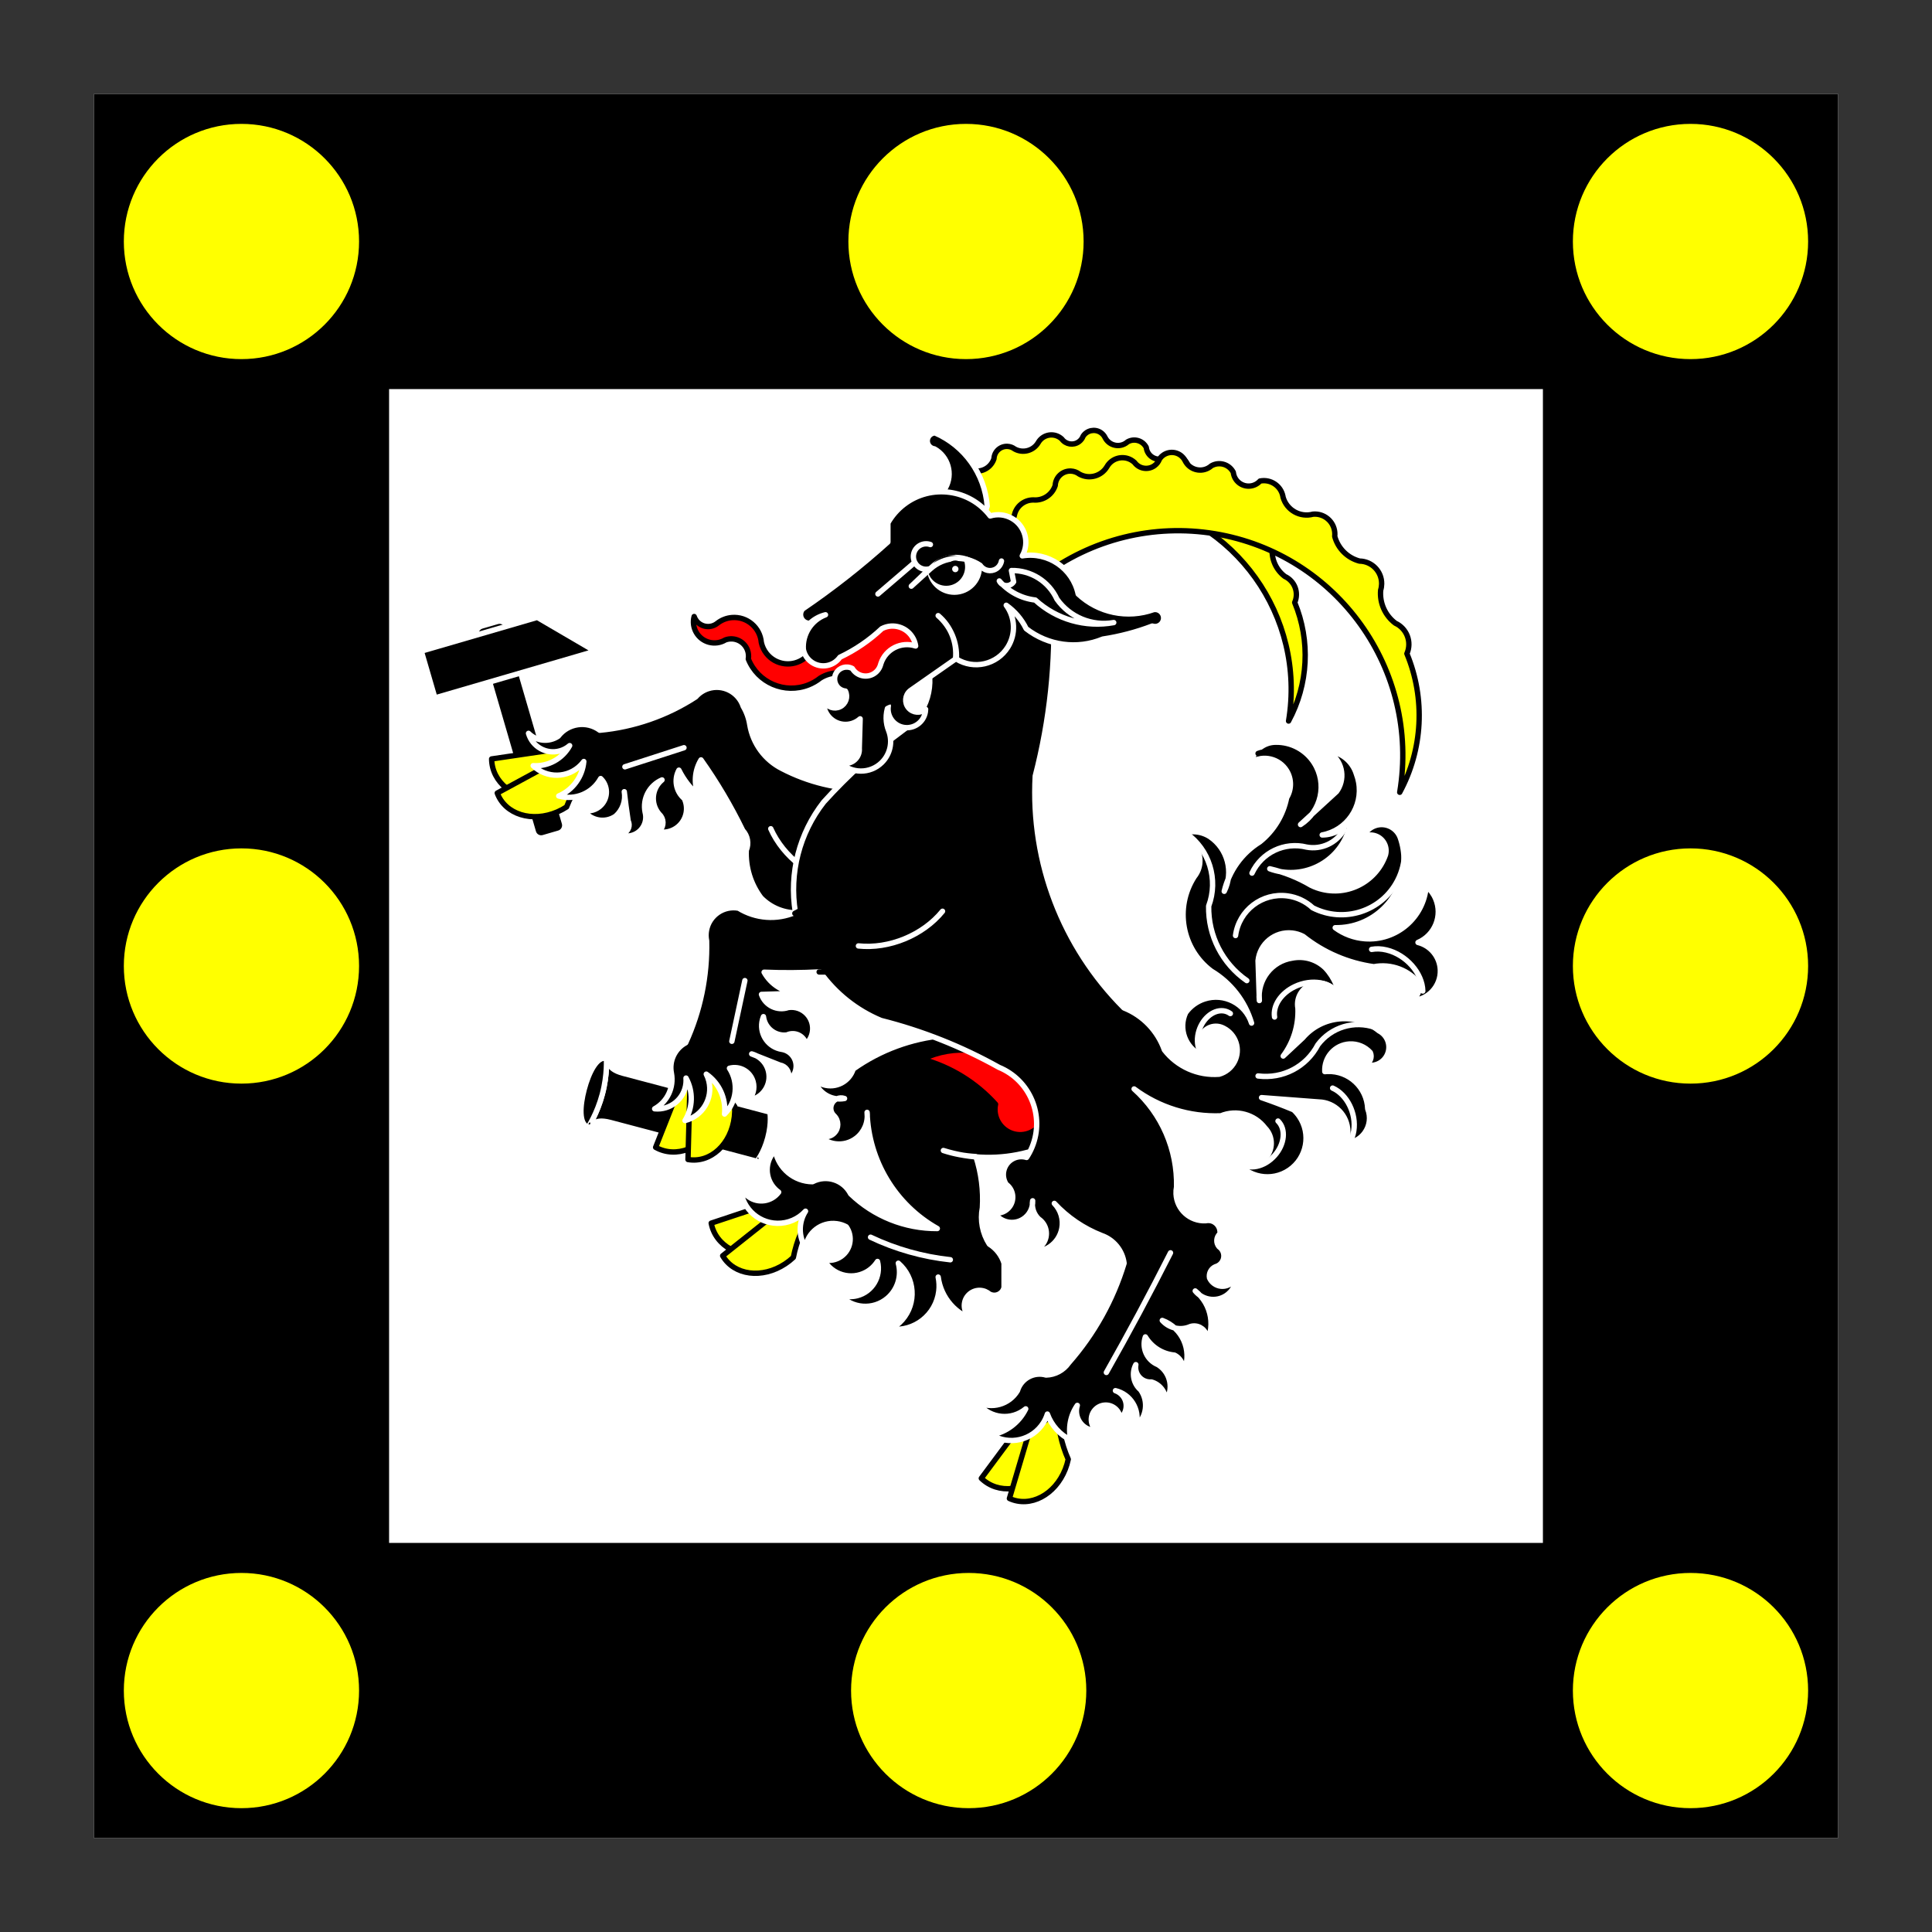 <?xml version="1.0" encoding="utf-8"?>
<!-- Generator: Adobe Illustrator 15.0.0, SVG Export Plug-In . SVG Version: 6.00 Build 0)  -->
<!DOCTYPE svg PUBLIC "-//W3C//DTD SVG 1.1//EN" "http://www.w3.org/Graphics/SVG/1.1/DTD/svg11.dtd">
<svg version="1.1" id="Square" xmlns="http://www.w3.org/2000/svg" xmlns:xlink="http://www.w3.org/1999/xlink" x="0px" y="0px"
	 width="360px" height="360px" viewBox="0 0 360 360" enable-background="new 0 0 360 360" xml:space="preserve">
<rect x="0" y="0" width="360" height="360" fill="#333333" stroke="none"/>
<g id="Field">
	<rect x="18" y="18" fill="#FFFFFF" stroke="#FFFFFF" stroke-miterlimit="10" width="324" height="324"/>
	<path stroke="#000000" stroke-miterlimit="10" d="M288,288H72V72h216V288z M342,18H18v324h324V18z"/>
	<g>
		<circle fill="#FFFF00" stroke="#000000" stroke-miterlimit="10" cx="315" cy="45" r="22.416"/>
		<circle fill="#FFFF00" stroke="#000000" stroke-miterlimit="10" cx="44.99" cy="315.011" r="22.416"/>
		<circle fill="#FFFF00" stroke="#000000" stroke-miterlimit="10" cx="44.99" cy="180" r="22.416"/>
		<circle fill="#FFFF00" stroke="#000000" stroke-miterlimit="10" cx="44.99" cy="45" r="22.416"/>
		<circle fill="#FFFF00" stroke="#000000" stroke-miterlimit="10" cx="180" cy="45" r="22.416"/>
		<circle fill="#FFFF00" stroke="#000000" stroke-miterlimit="10" cx="315" cy="315.011" r="22.416"/>
		<circle fill="#FFFF00" stroke="#000000" stroke-miterlimit="10" cx="315" cy="180" r="22.416"/>
		<circle fill="#FFFF00" stroke="#000000" stroke-miterlimit="10" cx="180.5" cy="315.011" r="22.416"/>
	</g>
</g>
<g>
	<path stroke="#FFFFFF" stroke-miterlimit="10" d="M143.067,212.024c0.768-2.901,0.393-4.798,0.393-4.798l-27.342-7.232
		c-3.472-0.92-2.394-2.576-3.126-2.771c0,0,0.23,2.934-0.751,6.646c-0.981,3.712-2.634,6.147-2.634,6.147
		c0.732,0.195,0.617-1.778,4.089-0.861l27.342,7.233C141.037,216.388,142.298,214.926,143.067,212.024z"/>
	<path stroke="#FFFFFF" stroke-miterlimit="10" d="M112.24,203.869c0.982-3.712,0.751-6.646,0.751-6.646
		c-1.809-0.479-3.332,2.742-4.129,5.752c-0.796,3.01-1.064,6.563,0.744,7.041C109.606,210.016,111.258,207.581,112.24,203.869z"/>
</g>
<g>
	<path stroke="#FFFFFF" stroke-linecap="round" stroke-linejoin="round" stroke-miterlimit="3" d="M104.147,155.241
		c0.803-0.234,1.264-1.073,1.03-1.876l0,0l-10.646-36.53c-0.234-0.802-1.074-1.263-1.875-1.029l-2.883,0.84
		c-0.803,0.234-1.264,1.074-1.029,1.875l10.645,36.531c0.233,0.802,1.073,1.263,1.875,1.029L104.147,155.241z"/>
	<path stroke="#FFFFFF" stroke-linecap="round" stroke-linejoin="round" stroke-miterlimit="3" d="M110.909,121.345l-10.796-6.311
		l-21.609,6.296l2.54,8.717L110.909,121.345z"/>
</g>
<g>
	<g>
		<path fill="#FFFF00" stroke="#000000" stroke-linecap="round" stroke-linejoin="round" stroke-miterlimit="3" d="M126.871,201.907
			l-4.702,11.881c3.792,2.129,8.714,0.211,10.993-4.283c0.286-0.564,0.522-1.156,0.703-1.762c-1.091-2.936-1.551-6.176-1.346-9.48
			C130.834,199.866,128.915,201.104,126.871,201.907z"/>
		<path fill="#FFFF00" stroke="#000000" stroke-linecap="round" stroke-linejoin="round" stroke-miterlimit="3" d="M128.544,203.004
			l-0.346,13.055c4.183,0.719,8.052-2.842,8.641-7.953c0.074-0.643,0.093-1.293,0.057-1.941c-1.977-2.438-3.478-5.389-4.391-8.633
			C131.497,199.659,130.15,201.52,128.544,203.004z"/>
	</g>
	<g>
		<path fill="#FFFF00" stroke="#000000" stroke-linecap="round" stroke-linejoin="round" stroke-miterlimit="3" d="M104.248,139.549
			l-12.64,1.869c0.051,4.349,4.173,7.653,9.205,7.379c0.632-0.035,1.262-0.126,1.878-0.272c1.996-2.412,4.572-4.431,7.537-5.905
			C107.998,141.961,105.965,140.917,104.248,139.549z"/>
		<path fill="#FFFF00" stroke="#000000" stroke-linecap="round" stroke-linejoin="round" stroke-miterlimit="3" d="M104.134,141.547
			l-11.478,6.228c1.468,3.982,6.486,5.552,11.208,3.507c0.594-0.258,1.166-0.566,1.709-0.921c1.122-2.931,2.928-5.706,5.281-8.119
			C108.507,142.432,106.222,142.195,104.134,141.547z"/>
	</g>
	<g>
		<path fill="#FFFF00" stroke="#000000" stroke-linecap="round" stroke-linejoin="round" stroke-miterlimit="3" d="M144.647,223.883
			l-12.124,4.033c0.807,4.275,5.439,6.813,10.348,5.668c0.616-0.143,1.22-0.342,1.802-0.594c1.547-2.721,3.733-5.156,6.396-7.123
			C148.758,225.606,146.575,224.932,144.647,223.883z"/>
		<path fill="#FFFF00" stroke="#000000" stroke-linecap="round" stroke-linejoin="round" stroke-miterlimit="3" d="M144.881,225.87
			l-10.222,8.125c2.137,3.668,7.351,4.344,11.646,1.508c0.54-0.355,1.051-0.758,1.523-1.203c0.596-3.08,1.892-6.127,3.792-8.912
			C149.341,225.981,147.05,226.145,144.881,225.87z"/>
	</g>
	<g>
		<path fill="#FFFF00" stroke="#000000" stroke-linecap="round" stroke-linejoin="round" stroke-miterlimit="3" d="M190.472,265.204
			l-7.617,10.26c3.112,3.039,8.362,2.459,11.728-1.293c0.422-0.471,0.803-0.98,1.136-1.52c-0.295-3.117,0.1-6.367,1.152-9.506
			C194.829,264.258,192.653,264.958,190.472,265.204z"/>
		<path fill="#FFFF00" stroke="#000000" stroke-linecap="round" stroke-linejoin="round" stroke-miterlimit="3" d="M191.804,266.698
			l-3.713,12.52c3.854,1.777,8.513-0.66,10.405-5.445c0.237-0.602,0.425-1.225,0.557-1.859c-1.277-2.865-1.964-6.105-2.006-9.477
			C195.521,264.231,193.74,265.68,191.804,266.698z"/>
	</g>
	<path fill="#FFFF00" stroke="#000000" stroke-linecap="round" stroke-linejoin="round" stroke-miterlimit="3" d="M241.248,112.268
		c2.965,7.158,2.546,15.271-1.14,22.086c3.242-19.509-9.944-37.953-29.453-41.196c-9.724-1.617-19.685,0.847-27.533,6.81
		c-3.683,0.433-7.022-2.198-7.463-5.88l2.262-1.674l0.766-2.118c0.265-1.476,1.559-2.542,3.057-2.521
		c1.554,0.129,2.992-0.828,3.472-2.311c0.058-1.322,1.176-2.347,2.497-2.29c0.487,0.021,0.954,0.189,1.343,0.483
		c1.546,0.866,3.5,0.34,4.402-1.184c0.77-1.359,2.495-1.837,3.854-1.067c0.197,0.112,0.381,0.247,0.545,0.402
		c0.738,1.016,2.162,1.242,3.178,0.503c0.362-0.263,0.639-0.626,0.795-1.046c0.71-1.086,2.165-1.392,3.252-0.682
		c0.36,0.236,0.65,0.568,0.836,0.958c0.666,1.323,2.277,1.856,3.601,1.191c0.212-0.106,0.407-0.24,0.584-0.398
		c1.201-0.692,2.735-0.279,3.427,0.921c0.022,0.04,0.044,0.08,0.064,0.12c0.141,1.346,1.347,2.323,2.692,2.182
		c0.604-0.063,1.162-0.348,1.567-0.798c1.676-0.336,3.306,0.75,3.642,2.425c0.011,0.057,0.021,0.112,0.028,0.169
		c0.592,2.048,2.716,3.243,4.772,2.685c1.755-0.156,3.304,1.14,3.46,2.896c0.019,0.211,0.017,0.424-0.007,0.636
		c0.516,1.928,2.025,3.432,3.956,3.94c1.975,0.03,3.554,1.656,3.524,3.631c-0.005,0.341-0.06,0.679-0.159,1.004
		c-0.183,2.04,0.701,4.029,2.336,5.262C241.243,108.253,242.063,110.417,241.248,112.268z"/>
	<path fill="#FFFF00" stroke="#000000" stroke-linecap="round" stroke-linejoin="round" stroke-miterlimit="3" d="M262.154,121.799
		c3.468,8.373,2.978,17.863-1.335,25.834c3.793-22.815-11.627-44.386-34.442-48.179c-11.372-1.891-23.021,0.99-32.199,7.963
		c-4.307,0.502-8.207-2.572-8.724-6.875l2.642-1.955l0.896-2.479c0.31-1.724,1.82-2.971,3.571-2.949
		c1.816,0.153,3.499-0.965,4.063-2.699c0.063-1.546,1.368-2.747,2.914-2.683c0.572,0.023,1.124,0.222,1.58,0.569
		c1.807,1.012,4.092,0.397,5.147-1.385c0.899-1.589,2.917-2.148,4.507-1.249c0.229,0.131,0.443,0.288,0.637,0.47
		c0.865,1.188,2.529,1.449,3.717,0.584c0.421-0.307,0.743-0.73,0.925-1.218c0.827-1.271,2.529-1.632,3.802-0.805
		c0.426,0.278,0.768,0.669,0.985,1.13c0.781,1.546,2.668,2.166,4.214,1.384c0.244-0.124,0.472-0.279,0.676-0.461
		c1.404-0.808,3.198-0.324,4.006,1.081c0.027,0.047,0.053,0.094,0.076,0.142c0.168,1.574,1.58,2.715,3.153,2.547
		c0.704-0.075,1.354-0.407,1.828-0.933c1.96-0.393,3.866,0.878,4.259,2.837c0.013,0.065,0.024,0.131,0.034,0.197
		c0.69,2.396,3.175,3.794,5.581,3.141c2.053-0.182,3.865,1.333,4.047,3.386c0.022,0.248,0.02,0.499-0.008,0.747
		c0.602,2.254,2.367,4.014,4.623,4.609c2.312,0.035,4.156,1.937,4.121,4.248c-0.006,0.397-0.068,0.792-0.186,1.172
		c-0.212,2.385,0.824,4.71,2.735,6.151C262.147,117.108,263.106,119.636,262.154,121.799z"/>
	<path stroke="#FFFFFF" stroke-linecap="round" stroke-linejoin="round" stroke-miterlimit="3" d="M111.926,145.071
		c1.391,1.347,1.426,3.567,0.078,4.958c-0.846,0.873-2.084,1.245-3.271,0.984c1.371,1.952,4.063,2.423,6.015,1.052
		c0,0,0,0,0.001-0.001c1.271-1.144,1.866-2.859,1.576-4.544c0.205,1.823,0.447,3.642,0.725,5.456
		c0.411,0.826,0.074,1.827-0.752,2.237c-0.393,0.195-0.846,0.228-1.263,0.091c1.675,0.982,3.83,0.421,4.813-1.255
		c0.48-0.818,0.609-1.795,0.357-2.71c-0.507-2.498,0.81-5.009,3.152-6.014c-1.905,1.571-2.176,4.389-0.605,6.294
		c0.039,0.047,0.08,0.094,0.12,0.14c0.85,0.799,0.891,2.136,0.092,2.985c-0.084,0.09-0.177,0.172-0.276,0.246
		c2.383,0.467,4.692-1.087,5.159-3.469c0.18-0.919,0.062-1.873-0.337-2.72c-1.55-1.302-1.97-3.514-1.006-5.293
		c0.888,1.795,2.128,3.393,3.647,4.699c-0.916-2.152-0.74-4.612,0.472-6.612c2.945,4.16,5.544,8.556,7.772,13.141
		c0.934,1.002,1.191,2.458,0.658,3.72c-0.139,3.166,0.824,6.284,2.723,8.821c1.874,1.924,4.483,2.95,7.166,2.817
		c7.152,2.046,14.608-2.094,16.655-9.246c1.428-4.993-0.141-10.361-4.033-13.799c-5.508,0.026-10.939-1.287-15.827-3.826
		c-3.201-1.606-5.44-4.646-6.027-8.179c-0.183-1.202-0.595-2.357-1.215-3.403c-0.899-2.728-3.839-4.209-6.567-3.31
		c-0.889,0.293-1.682,0.821-2.296,1.527c-5.366,3.485-11.497,5.616-17.867,6.211c-2.455-1.806-5.905-1.31-7.751,1.115
		c-1.734,1.171-4.055,0.947-5.533-0.535c0.721,2.521,3.349,3.979,5.87,3.258c0.662-0.189,1.274-0.52,1.795-0.97
		c-1.349,2.458-3.997,3.915-6.795,3.738c2.494,2.417,6.474,2.354,8.89-0.141c0.195-0.201,0.376-0.415,0.542-0.641
		c-0.253,2.842-2.051,5.313-4.677,6.43C107.152,149.184,110.389,147.836,111.926,145.071z"/>
	<g>
		<path fill="none" stroke="#FFFFFF" stroke-linecap="round" stroke-linejoin="round" stroke-miterlimit="3" d="M143.622,154.422
			c2.34,5.263,7.745,9.425,13.432,10.34"/>
		<path fill="none" stroke="#FFFFFF" stroke-linecap="round" stroke-linejoin="round" stroke-miterlimit="3" d="M116.442,142.881
			l11.004-3.555"/>
	</g>
	<g>
		<path stroke="#FFFFFF" stroke-linecap="round" stroke-linejoin="round" stroke-miterlimit="3" d="M193.556,195.969
			c-11.272-5.18-24.453-3.949-34.571,3.23c-0.733,2.344-3.229,3.65-5.574,2.918c-0.63-0.197-1.207-0.531-1.692-0.979
			c0.669,2.477,3.129,4.021,5.65,3.551c-0.999-0.355-2.097,0.164-2.453,1.164c-0.26,0.73-0.056,1.545,0.518,2.066
			c0.893,0.893,0.893,2.34,0,3.232c-0.893,0.895-2.341,0.895-3.234,0l0,0c1.789,2.291,5.096,2.697,7.386,0.908
			c1.455-1.137,2.208-2.953,1.983-4.787c0.277,9.008,5.238,17.217,13.084,21.648c-6.02,0.035-11.816-2.285-16.15-6.465
			c-1.318-2.58-4.479-3.604-7.06-2.285c-0.017,0.008-0.033,0.018-0.049,0.025c-3.409-0.025-6.321-2.463-6.945-5.814
			c-1.991,1.982-1.999,5.201-0.018,7.193c0.205,0.205,0.426,0.395,0.664,0.561c-1.317,1.789-3.834,2.172-5.623,0.855
			c-0.722-0.531-1.245-1.287-1.487-2.148c-0.071,3.852,2.995,7.033,6.848,7.104c1.997,0.037,3.915-0.783,5.266-2.256
			c-1.317,2.07-1.317,4.715,0,6.785c0.373-2.834,2.973-4.83,5.807-4.457c0.626,0.082,1.232,0.277,1.787,0.578
			c1.263,1.793,0.833,4.27-0.959,5.531c-0.941,0.662-2.123,0.885-3.24,0.607c1.545,2.818,5.081,3.85,7.898,2.307
			c0.862-0.473,1.59-1.156,2.117-1.986c0.713,2.811-0.986,5.668-3.796,6.381c-1.1,0.279-2.261,0.195-3.309-0.24
			c2.289,2.672,6.31,2.98,8.981,0.693c1.869-1.602,2.648-4.135,2.003-6.508c3.116,2.719,3.438,7.447,0.72,10.564
			c-0.612,0.701-1.35,1.283-2.175,1.713c4.437,0.533,8.466-2.631,8.999-7.068c0.105-0.875,0.066-1.762-0.115-2.625
			c0.504,3.887,3.314,7.08,7.104,8.074c-1.528-0.326-2.502-1.832-2.174-3.361s1.833-2.502,3.361-2.174
			c0.324,0.068,0.633,0.195,0.914,0.371c0.76,0.691,1.938,0.637,2.63-0.123c0.218-0.238,0.369-0.531,0.44-0.848v-4.523
			c-0.46-1.477-1.434-2.738-2.745-3.555c-1.287-2.012-1.749-4.441-1.291-6.785c0.196-3.225-0.216-6.457-1.212-9.529
			c-2.06-0.109-4.097-0.49-6.058-1.131c5.112,1.604,10.575,1.715,15.747,0.32c5.067,1.541,10.424-1.318,11.965-6.385
			c1.541-5.068-1.318-10.424-6.385-11.965C195.962,196.004,194.756,195.874,193.556,195.969z"/>
		<path fill="none" stroke="#FFFFFF" stroke-linecap="round" stroke-linejoin="round" stroke-miterlimit="3" d="M162.217,230.536
			c4.655,2.219,9.734,3.654,14.862,4.201"/>
		<path fill="#FF0000" stroke="#000000" stroke-linecap="round" stroke-linejoin="round" stroke-miterlimit="3" d="M193.876,209.538
			c-1.55,2.082-4.494,2.516-6.577,0.967c-1.474-1.094-2.174-2.947-1.795-4.742c-3.643-4.047-8.371-6.959-13.621-8.396
			c5.838-2.84,12.786-2.104,17.899,1.896c2.621-1.676,6.103-0.908,7.777,1.713c1.675,2.619,0.908,6.102-1.712,7.777
			C195.248,209.135,194.578,209.403,193.876,209.538z"/>
		<path stroke="#FFFFFF" stroke-linecap="round" stroke-linejoin="round" stroke-miterlimit="3" d="M211.648,265.752
			c2.024-1.68,2.412-4.639,0.887-6.783c-1.353-1.164-1.721-3.107-0.887-4.686c-0.278,1.484,0.698,2.914,2.182,3.191
			c0.238,0.045,0.482,0.059,0.724,0.039c1.589,0.447,2.683,1.904,2.667,3.555c1.49-2.188,0.926-5.17-1.261-6.66
			c-0.063-0.043-0.129-0.084-0.194-0.125c-2.031-0.824-3.062-3.098-2.343-5.17c1.164,1.926,3.173,3.184,5.412,3.391
			c1.422,0.693,2.013,2.406,1.32,3.828c-0.008,0.018-0.017,0.033-0.025,0.051c2.055-3.309,1.039-7.656-2.271-9.711
			c-0.406-0.252-0.836-0.463-1.284-0.627c1.315,1.482,3.439,1.939,5.249,1.129c1.256-0.381,2.584,0.328,2.967,1.584
			c0.222,0.73,0.08,1.523-0.383,2.131c2.177-3.369,1.444-7.84-1.693-10.338c1.521,1.854,4.257,2.123,6.111,0.602
			c1.135-0.932,1.722-2.373,1.562-3.832c-0.147,1.443-1.438,2.494-2.88,2.346c-0.934-0.096-1.746-0.68-2.129-1.537
			c-0.172-0.879,0.302-1.758,1.129-2.1c1.108-0.291,1.77-1.426,1.479-2.535c-0.127-0.48-0.421-0.898-0.828-1.18
			c-0.622-0.715-0.551-1.797,0.16-2.424c0.159-1.201-0.684-2.303-1.883-2.463c-0.263-0.035-0.528-0.021-0.785,0.037
			c-2.899,0.145-5.368-2.092-5.512-4.992c-0.021-0.438,0.013-0.877,0.1-1.307c0.159-6.949-2.732-13.621-7.914-18.254
			c4.654,3.465,10.354,5.232,16.153,5.01c2.941-1.203,6.324-0.275,8.239,2.26c1.574,1.602,1.552,4.176-0.05,5.75
			c-1.487,1.461-3.839,1.561-5.444,0.229c2.251,3.281,6.734,4.115,10.016,1.865c3.28-2.252,4.114-6.734,1.863-10.016
			c-0.305-0.443-0.658-0.854-1.054-1.219c-1.966-0.82-3.959-1.576-5.976-2.264l10.659,0.809c2.993,0.068,5.39,2.502,5.412,5.496
			c0.19,0.998-0.466,1.963-1.465,2.152c-0.76,0.145-1.528-0.201-1.925-0.863c2.082,1.525,5.007,1.072,6.532-1.01
			c0.949-1.297,1.165-2.99,0.572-4.484c-0.145-4-3.503-7.125-7.503-6.98c-0.165,0.008-0.33,0.018-0.493,0.035
			c-0.156-2.688,1.897-4.994,4.587-5.148c1.473-0.086,2.904,0.5,3.895,1.594c0.38,0.869-0.016,1.883-0.884,2.264
			c-0.002,0-0.004,0-0.004,0c1.807,0.523,3.695-0.52,4.215-2.328c0.452-1.563-0.267-3.227-1.713-3.971
			c-4.305-3.492-10.608-2.92-14.214,1.291l-3.637,3.395c1.904-2.561,2.875-5.697,2.75-8.885c-0.415-2.144,0.987-4.217,3.13-4.631
			c2.144-0.414,4.216,0.987,4.631,3.131c0.043,0.227,0.067,0.457,0.071,0.689c-0.021-2.5-0.989-4.9-2.706-6.719
			c-1.633-1.59-3.942-2.278-6.18-1.84c-3.837,0.564-6.547,4.057-6.139,7.915l-0.242-7.429c0.32-3.166,3.146-5.473,6.312-5.153
			c0.731,0.074,1.441,0.287,2.092,0.628c3.804,3.026,8.35,4.979,13.163,5.654c3.234-0.621,6.544,0.627,8.563,3.229
			c0.074,1.205-0.475,2.365-1.455,3.07c3.034-0.111,5.402-2.66,5.291-5.694c-0.09-2.446-1.786-4.538-4.16-5.13
			c3.158-1.35,4.624-5.005,3.273-8.164c-0.388-0.905-0.983-1.706-1.74-2.336c-0.457,5.871-5.585,10.261-11.455,9.805
			c-1.991-0.154-3.897-0.865-5.505-2.05c6.972,0.111,12.713-5.45,12.823-12.421c0.024-1.489-0.216-2.971-0.709-4.377
			c-0.699-1.913-2.816-2.897-4.729-2.199c-0.963,0.352-1.735,1.089-2.133,2.034c1.439-0.723,3.193-0.142,3.916,1.299
			c0.325,0.649,0.397,1.396,0.201,2.095c-1.822,5.214-7.527,7.963-12.742,6.141c-0.394-0.138-0.778-0.3-1.151-0.486
			c-2.386-1.411-4.973-2.445-7.672-3.069c5.862,2.165,12.369-0.832,14.535-6.695c0.337-0.913,0.555-1.866,0.648-2.835
			c-1.073,1.989-3.151,3.23-5.412,3.229c4.595-0.846,7.634-5.256,6.788-9.851c-0.092-0.498-0.228-0.985-0.405-1.458
			c-0.736-2.495-2.975-4.247-5.573-4.36c2.525,1.241,3.565,4.293,2.325,6.819c-0.132,0.27-0.289,0.528-0.468,0.771l-6.702,6.14
			c3.876-2.476,5.01-7.625,2.534-11.501c-1.554-2.432-4.257-3.886-7.142-3.843c-2.221-0.012-4.145,1.541-4.603,3.715
			c2.271-1.388,5.235-0.673,6.623,1.597c0.942,1.542,0.944,3.481,0.002,5.023c-0.646,3.25-2.422,6.169-5.009,8.239
			c-3.344,2.07-5.726,5.383-6.625,9.209c1.786-3.581,0.649-7.932-2.663-10.179c-1.829-1.183-4.167-1.245-6.057-0.161
			c2.569,0.271,4.433,2.573,4.162,5.142c-0.094,0.898-0.447,1.75-1.015,2.453c-3.728,5.787-2.353,13.47,3.152,17.604
			c3.637,2.168,6.32,5.631,7.512,9.693c-1.182-3.662-5.107-5.672-8.77-4.492c-1.411,0.457-2.641,1.35-3.509,2.553
			c-1.383,2.99-0.08,6.533,2.91,7.916c0.513,0.236,1.056,0.4,1.613,0.484c-1.563-0.615-2.332-2.379-1.718-3.943
			c0.613-1.563,2.379-2.33,3.941-1.717c0.124,0.049,0.245,0.105,0.362,0.17c2.268,1.164,3.163,3.945,1.999,6.215
			c-0.592,1.15-1.639,2.002-2.887,2.346c-3.938,0.291-7.76-1.406-10.181-4.525c-1.265-3.576-4.015-6.434-7.542-7.832
			c-11.391-11.406-17.399-27.115-16.525-43.211c2.7-10.437,3.844-21.216,3.394-31.988c-4.721-5.783-13.236-6.644-19.02-1.922
			c-3.546,2.896-5.387,7.39-4.888,11.941c2.023,4.775,0.401,10.316-3.88,13.245c-5.452,4.004-10.483,8.551-15.02,13.569
			c-4.553,5.812-6.468,13.262-5.282,20.549c-3.438,1.49-7.39,1.204-10.578-0.767c-2.789-0.518-5.469,1.324-5.985,4.113
			c-0.122,0.653-0.115,1.323,0.02,1.974c0.16,6.545-1.173,13.041-3.897,18.994c-2.035,1.1-3.115,3.398-2.663,5.668
			c0.503,2.654-0.756,5.33-3.122,6.633c2.927,0.295,5.539-1.838,5.835-4.764c0.032-0.32,0.035-0.641,0.01-0.961
			c1.365,2.48,1.296,5.502-0.182,7.916c3.262-0.816,5.243-4.125,4.427-7.387c-0.11-0.436-0.267-0.859-0.47-1.26
			c2.404,1.672,3.709,4.518,3.407,7.43c2.277-2.271,2.658-5.824,0.914-8.525c1.914-0.525,3.892,0.598,4.417,2.512
			c0.338,1.227,0.001,2.541-0.884,3.453c2.42-0.311,4.13-2.525,3.818-4.945c-0.227-1.766-1.492-3.223-3.208-3.695l5.235,2.07
			c1.098,0.18,1.842,1.217,1.662,2.314c-0.035,0.213-0.104,0.418-0.203,0.607c1.51-0.859,2.037-2.781,1.177-4.291
			c-0.479-0.838-1.316-1.412-2.272-1.553c-2.424-0.387-4.077-2.664-3.691-5.088c0.055-0.346,0.15-0.684,0.284-1.006
			c0.255,2.143,2.199,3.672,4.341,3.416c0.014,0,0.027-0.002,0.041-0.004c1.264-0.592,2.769-0.049,3.362,1.215
			c0.073,0.156,0.131,0.322,0.171,0.492c1.602-1.492,1.69-4,0.199-5.602c-0.89-0.957-2.194-1.412-3.486-1.219
			c-2.05,0.707-4.286-0.381-4.995-2.432c0-0.002-0.001-0.004-0.002-0.006c2.234-0.053,4.467-0.134,6.699-0.242
			c-2.603-0.145-4.947-1.617-6.208-3.896c3.467,0.144,6.938,0.123,10.404-0.061c2.868,4.02,6.805,7.156,11.365,9.053
			c7.674,1.932,15.061,4.863,21.969,8.725c5.814,2.395,8.588,9.051,6.193,14.865c-0.278,0.676-0.621,1.324-1.023,1.934
			c-1.767-0.541-3.639,0.451-4.18,2.217c-0.288,0.941-0.149,1.961,0.382,2.789c1.326,0.963,1.619,2.818,0.656,4.145
			c-0.649,0.895-1.744,1.354-2.838,1.189c1.16,1.793,3.555,2.305,5.347,1.145c1.15-0.744,1.821-2.041,1.763-3.41
			c-0.212,1.25,0.211,2.523,1.131,3.395c1.492,1.018,1.88,3.051,0.863,4.545c-0.612,0.9-1.634,1.436-2.722,1.43
			c2.873,0.537,5.636-1.357,6.17-4.23c0.314-1.688-0.209-3.422-1.403-4.654c2.448,2.631,5.456,4.674,8.803,5.98
			c2.264,0.791,3.89,2.791,4.199,5.17c-2.079,6.859-5.604,13.191-10.339,18.574c-0.959,1.381-2.52,2.221-4.2,2.26
			c-2.274-0.658-4.654,0.641-5.329,2.91c-1.542,2.592-4.849,3.516-7.513,2.1c1.898,2.82,5.724,3.568,8.544,1.67
			c0.175-0.117,0.344-0.244,0.506-0.379c-1.237,2.537-3.605,4.338-6.383,4.848c3.309,2.045,7.646,1.02,9.69-2.287
			c0.308-0.498,0.552-1.033,0.728-1.592c0.771,2.121,2.336,3.859,4.364,4.85c-0.526-2.23-0.086-4.578,1.212-6.465
			c-0.592,1.906,0.472,3.932,2.377,4.523c0.38,0.119,0.776,0.172,1.174,0.162c-1.131-0.969-1.263-2.672-0.294-3.803
			c0.97-1.131,2.672-1.262,3.803-0.293c0.542,0.465,0.877,1.123,0.934,1.836c1.291-1.035,1.5-2.922,0.465-4.215
			c-0.353-0.439-0.821-0.77-1.354-0.955c2.813,0.664,4.553,3.482,3.887,6.295C211.711,265.536,211.681,265.645,211.648,265.752z"/>
	</g>
	<g>
		<path fill="none" stroke="#FFFFFF" stroke-linecap="round" stroke-linejoin="round" stroke-miterlimit="3" d="M206.155,255.737
			c4.158-7.336,8.146-14.77,11.952-22.293"/>
		<path fill="none" stroke="#FFFFFF" stroke-linecap="round" stroke-linejoin="round" stroke-miterlimit="3" d="M248.316,202.752
			c2.684,1.184,4.449,4.752,3.942,7.969c-0.12,0.758-0.361,1.453-0.711,2.049"/>
		<path fill="none" stroke="#FFFFFF" stroke-linecap="round" stroke-linejoin="round" stroke-miterlimit="3" d="M249.448,185.307
			c-1.346-2.322-5.01-2.979-8.186-1.464c-2.558,1.219-4.093,3.526-3.767,5.663"/>
		<path fill="none" stroke="#FFFFFF" stroke-linecap="round" stroke-linejoin="round" stroke-miterlimit="3" d="M234.424,200.491
			c4.602,0.588,8.994-1.705,11.146-5.814c2.471-3.285,6.784-4.592,10.663-3.23"/>
		<path fill="none" stroke="#FFFFFF" stroke-linecap="round" stroke-linejoin="round" stroke-miterlimit="3" d="M221.017,155.259
			c4.322,3.042,6.048,8.618,4.2,13.57c-0.102,5.528,2.565,10.741,7.109,13.894"/>
		<path fill="none" stroke="#FFFFFF" stroke-linecap="round" stroke-linejoin="round" stroke-miterlimit="3" d="M230.225,174.323
			c0.635-4.713,4.971-8.017,9.684-7.381c1.755,0.237,3.396,1.009,4.694,2.211c5.785,2.958,12.873,0.666,15.831-5.119
			c0.827-1.617,1.268-3.404,1.288-5.221"/>
		<path fill="none" stroke="#FFFFFF" stroke-linecap="round" stroke-linejoin="round" stroke-miterlimit="3" d="M265.115,184.661
			c-0.071-3.343-3.097-6.767-6.754-7.647c-0.964-0.231-1.912-0.269-2.777-0.108"/>
		<path fill="none" stroke="#FFFFFF" stroke-linecap="round" stroke-linejoin="round" stroke-miterlimit="3" d="M233.293,162.692
			c1.793-3.845,6.062-5.877,10.176-4.845c2.769,0.512,5.557-0.787,6.948-3.235"/>
		<path fill="none" stroke="#FFFFFF" stroke-linecap="round" stroke-linejoin="round" stroke-miterlimit="3" d="M225.863,197.583
			c-2.002-0.223-3.161-2.475-2.588-5.023c0.574-2.551,2.664-4.436,4.667-4.211c0.479,0.055,0.926,0.229,1.314,0.512"/>
		<path fill="none" stroke="#FFFFFF" stroke-linecap="round" stroke-linejoin="round" stroke-miterlimit="3" d="M231.034,216.645
			c1.657,1.432,4.563,0.83,6.489-1.344c1.866-2.105,2.138-4.93,0.616-6.41"/>
		<path fill="none" stroke="#000000" stroke-linecap="round" stroke-linejoin="round" stroke-miterlimit="3" d="M234.424,140.399
			c2.494-1.019,5.888,0.617,7.58,3.653c1.188,2.133,1.257,4.488,0.173,6.04"/>
	</g>
	<g>
		<path stroke="#FFFFFF" stroke-linecap="round" stroke-linejoin="round" stroke-miterlimit="3" d="M183.952,94.305
			c-0.461-5.997-4.203-11.247-9.721-13.64c-0.824,0.025-1.471,0.713-1.446,1.537c0.022,0.738,0.583,1.35,1.317,1.436
			c2.581,1.434,3.511,4.688,2.077,7.269c-0.222,0.399-0.494,0.769-0.81,1.099c-0.625,2.373,0.793,4.803,3.165,5.427
			C180.894,98.053,183.31,96.657,183.952,94.305z"/>
		<path fill="#FF0000" stroke="#000000" stroke-linecap="round" stroke-linejoin="round" stroke-miterlimit="3" d="M174.171,117.137
			c-8.487-2.314-17.57-0.255-24.229,5.495c-2.205,1.727-5.392,1.339-7.119-0.866c-0.469-0.6-0.798-1.299-0.961-2.043
			c-0.228-2.797-2.679-4.88-5.476-4.652c-1.01,0.082-1.972,0.464-2.764,1.098c-1.191,0.929-2.91,0.717-3.839-0.474
			c-0.191-0.246-0.339-0.521-0.438-0.816c-0.558,2.09,0.686,4.237,2.776,4.794c1.03,0.274,2.127,0.118,3.038-0.435
			c1.668-0.61,3.516,0.247,4.127,1.916c0.192,0.523,0.244,1.088,0.151,1.639c1.766,4.432,6.79,6.592,11.221,4.826
			c0.788-0.314,1.525-0.742,2.188-1.271c2.017-1.245,4.548-1.308,6.625-0.164c4.575,2.781,10.538,1.327,13.319-3.248
			C173.848,121.195,174.331,119.167,174.171,117.137z"/>
		<path stroke="#FFFFFF" stroke-linecap="round" stroke-linejoin="round" stroke-miterlimit="3" d="M184.51,96.14
			c-3.834-5.029-11.019-5.998-16.048-2.163c-1.228,0.937-2.253,2.111-3.015,3.453v3.555c-5.002,4.513-10.308,8.679-15.877,12.47
			c-0.588,0.673-0.519,1.697,0.155,2.285c0.326,0.284,0.752,0.427,1.183,0.395c0.815-0.771,1.818-1.316,2.91-1.58
			c-2.649,1.003-4.326,3.626-4.126,6.451c0.399,2.055,2.389,3.397,4.444,2.998c0.96-0.187,1.812-0.738,2.375-1.538
			c2.866-1.354,5.5-3.151,7.806-5.325c2.134-1.104,4.758-0.268,5.86,1.866c0.221,0.427,0.37,0.888,0.439,1.363
			c-2.685-0.886-5.579,0.572-6.465,3.256c-0.033,0.1-0.063,0.201-0.089,0.303c-0.465,1.525-2.078,2.385-3.603,1.921
			c-0.686-0.209-1.269-0.665-1.637-1.28c-1.088-0.59-2.448-0.187-3.039,0.901c-0.59,1.088-0.186,2.448,0.901,3.039
			c0.262,0.142,0.55,0.23,0.847,0.26c0.532,1.082,0.088,2.389-0.993,2.922c-1.082,0.532-2.389,0.088-2.922-0.993
			c-0.05-0.101-0.092-0.206-0.125-0.313c-0.279,2.242,1.313,4.285,3.554,4.564c1.172,0.146,2.349-0.222,3.23-1.009l-0.16,5.495
			c0.125,1.422-0.925,2.677-2.348,2.802c-0.441,0.039-0.884-0.036-1.289-0.218c2.139,2.181,5.642,2.215,7.822,0.076
			c1.563-1.533,2.075-3.845,1.305-5.895c-0.616-1.496-0.644-3.169-0.078-4.685c-0.319,1.905,0.966,3.708,2.871,4.027
			c1.904,0.319,3.707-0.966,4.027-2.87c0.028-0.168,0.044-0.337,0.047-0.507c-0.944,0.806-2.363,0.694-3.17-0.25
			c-0.806-0.944-0.694-2.363,0.25-3.17c0.056-0.048,0.115-0.093,0.175-0.135l8.317-5.815c0.328-3.062-0.881-6.087-3.229-8.08
			c2.323,2.021,3.578,5.005,3.394,8.08c3.255,2.036,7.546,1.047,9.582-2.209c1.511-2.416,1.395-5.509-0.294-7.805
			c1.585,1.118,2.862,2.617,3.715,4.36c4.068,3.173,9.528,3.914,14.296,1.939c3.146-0.477,6.232-1.29,9.206-2.424
			c0.829,0.289,1.737-0.15,2.025-0.979c0.289-0.831-0.149-1.737-0.979-2.027c-0.258-0.09-0.535-0.112-0.804-0.063
			c-4.857,1.745-10.284,0.623-14.05-2.905c-1.017-4.774-5.606-7.905-10.422-7.109c1.396-2.467,0.526-5.598-1.94-6.992
			C187.317,95.883,185.859,95.725,184.51,96.14z"/>
	</g>
	<g>
		<path fill="#FFFFFF" stroke="#FFFFFF" stroke-linecap="round" stroke-linejoin="round" stroke-miterlimit="3" d="M173.202,106.163
			c2.226-2.688,6.21-3.062,8.897-0.836c0.135,0.112,0.265,0.229,0.39,0.351c0.005,2.571-2.076,4.66-4.647,4.665
			C175.452,110.347,173.446,108.54,173.202,106.163z"/>
		<path stroke="#000000" stroke-linecap="round" stroke-linejoin="round" stroke-miterlimit="3" d="M179.016,104.298
			c-2.163-0.914-4.657,0.098-5.572,2.26c0.508,1.586,2.206,2.459,3.791,1.951c1.586-0.507,2.46-2.205,1.952-3.792
			C179.14,104.575,179.083,104.435,179.016,104.298z"/>
		<path fill="none" stroke="#FFFFFF" stroke-linecap="round" stroke-linejoin="round" stroke-miterlimit="3" d="M173.364,101.469
			c-1.235-0.439-2.592,0.207-3.031,1.442c-0.439,1.235,0.207,2.592,1.442,3.031c0.458,0.163,0.956,0.181,1.424,0.051l-3.39,3.23
			l3.555-3.23c2.581-2.32,6.408-2.587,9.287-0.649c0.657,1.005,2.002,1.288,3.007,0.631c0.502-0.328,0.845-0.847,0.951-1.437"/>
		<path fill="#FFFFFF" stroke="#000000" stroke-linecap="round" stroke-linejoin="round" stroke-miterlimit="3" d="M176.917,106.032
			c0-0.603,0.488-1.091,1.09-1.091c0.603,0,1.092,0.488,1.092,1.091c0,0.603-0.489,1.091-1.092,1.091
			C177.406,107.123,176.917,106.635,176.917,106.032z"/>
		<path fill="none" stroke="#FFFFFF" stroke-linecap="round" stroke-linejoin="round" stroke-miterlimit="3" d="M170.375,104.86
			l-6.785,5.815"/>
		<path stroke="#FFFFFF" stroke-linecap="round" stroke-linejoin="round" stroke-miterlimit="3" d="M207.529,116.008
			c-5.263,0.968-10.676-0.586-14.621-4.2c-2.603-0.299-4.996-1.568-6.702-3.555c0.364,0.761,1.275,1.083,2.036,0.72
			c0.259-0.124,0.477-0.317,0.631-0.559l-0.407-2.1c3.638-0.073,6.971,2.021,8.482,5.33
			C199.337,115.018,203.456,116.716,207.529,116.008z"/>
		<path fill="none" stroke="#000000" stroke-linecap="round" stroke-linejoin="round" stroke-miterlimit="3" d="M166.092,130.706
			c-2.021,0.36-3.368,2.291-3.007,4.312c0.074,0.416,0.218,0.815,0.426,1.182c0.899,1.391,0.542,3.243-0.81,4.2"/>
	</g>
	<g>
		<path fill="none" stroke="#FFFFFF" stroke-linecap="round" stroke-linejoin="round" stroke-miterlimit="3" d="M136.372,194.03
			l2.423-11.309"/>
		<path fill="none" stroke="#FFFFFF" stroke-linecap="round" stroke-linejoin="round" stroke-miterlimit="3" d="M159.956,176.261
			c5.728,0.606,12.035-1.995,15.67-6.462"/>
		<path fill="none" stroke="#000000" stroke-linecap="round" stroke-linejoin="round" stroke-miterlimit="3" d="M152.639,181.112
			h4.139c1.68-0.506,3.487,0.195,4.386,1.701c1.529,3.455,5.392,5.232,9.01,4.145c2.729-0.418,4.939-2.438,5.603-5.118
			c0.287-1.547,1.004-2.981,2.069-4.139c2.897-5.797,2.382-12.716-1.342-18.021"/>
		<path fill="none" stroke="#000000" stroke-linecap="round" stroke-linejoin="round" stroke-miterlimit="3" d="M148.109,170.2
			c6.028-3.033,11.027-7.778,14.371-13.64"/>
	</g>
</g>
</svg>
